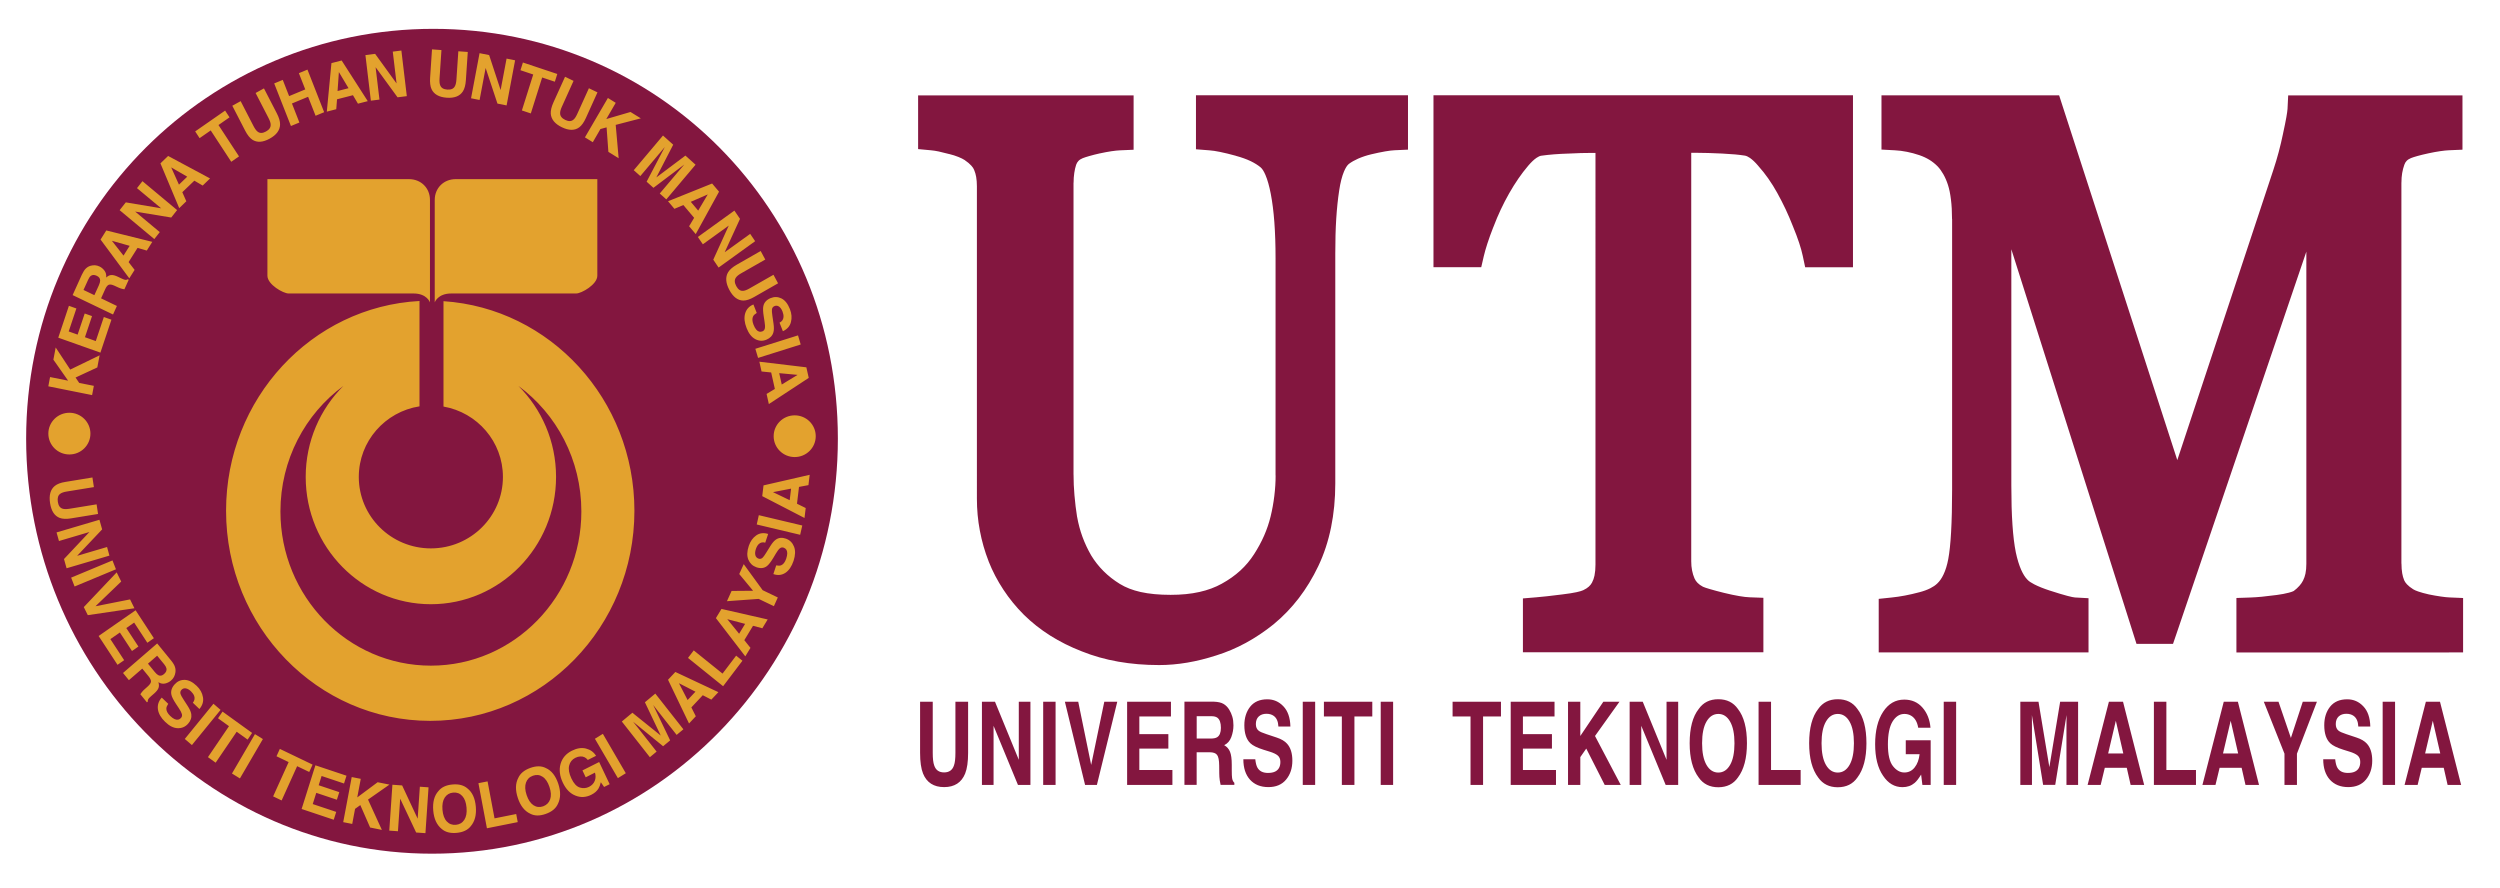 <?xml version="1.0" encoding="utf-8"?>
<!-- Generator: Adobe Illustrator 26.3.1, SVG Export Plug-In . SVG Version: 6.00 Build 0)  -->
<svg version="1.1" id="Layer_1" xmlns="http://www.w3.org/2000/svg" xmlns:xlink="http://www.w3.org/1999/xlink" x="0px" y="0px"
	 viewBox="0 0 685.64 243.46" style="enable-background:new 0 0 685.64 243.46;" xml:space="preserve">
<style type="text/css">
	.st0{fill-rule:evenodd;clip-rule:evenodd;fill:#83163F;}
	.st1{fill-rule:evenodd;clip-rule:evenodd;fill:#E3A22E;}
</style>
<g>
	<path class="st0" d="M7.17,120.3C7.17,57.43,57.38,7.91,118.85,7.91c61.48,0,110.94,49.52,110.94,112.39
		c0,62.87-49.84,113.83-111.31,113.83C57,234.13,7.17,183.17,7.17,120.3z"/>
	<path class="st1" d="M13.26,118.92c0-3.16,2.58-5.72,5.77-5.72c3.18,0,5.77,2.56,5.77,5.72c0,3.16-2.58,5.72-5.77,5.72
		C15.84,124.64,13.26,122.08,13.26,118.92L13.26,118.92z M213.7,102.34l0.7,3.12l4.34-2.65L213.7,102.34L213.7,102.34z
		 M221.15,100.74l0.65,2.9l-10.94,7.18l-0.62-2.78l2.27-1.37l-1.01-4.52l-2.64-0.27l-0.6-2.68L221.15,100.74L221.15,100.74z
		 M207.91,98.16l-0.75-2.5l11.7-3.68l0.74,2.5L207.91,98.16L207.91,98.16z M207.54,85.83l-0.91-2.33c-1.18,0.49-1.93,1.31-2.27,2.47
		c-0.33,1.15-0.2,2.49,0.4,4.01c0.58,1.49,1.38,2.5,2.38,3.03c1.01,0.53,2.03,0.58,3.06,0.15c1.01-0.42,1.65-1.09,1.91-2.01
		c0.17-0.59,0.18-1.37,0.04-2.34l-0.32-2.21c-0.12-0.85-0.17-1.42-0.12-1.72c0.05-0.45,0.29-0.76,0.69-0.93
		c0.44-0.18,0.86-0.14,1.25,0.13c0.39,0.27,0.71,0.72,0.96,1.35c0.22,0.57,0.31,1.08,0.27,1.54c-0.06,0.69-0.43,1.2-1.09,1.52
		l0.92,2.35c1.19-0.55,1.93-1.38,2.21-2.52c0.3-1.13,0.2-2.31-0.28-3.54c-0.58-1.47-1.35-2.45-2.32-2.93
		c-0.97-0.48-1.96-0.51-2.98-0.09c-1.11,0.46-1.78,1.2-1.99,2.2c-0.13,0.6-0.09,1.56,0.12,2.88l0.21,1.35
		c0.13,0.79,0.17,1.39,0.1,1.81c-0.07,0.42-0.3,0.71-0.67,0.87c-0.64,0.26-1.21,0.11-1.71-0.48c-0.27-0.31-0.51-0.75-0.74-1.33
		c-0.38-0.96-0.41-1.74-0.1-2.33C206.72,86.43,207.05,86.12,207.54,85.83L207.54,85.83z M208.62,68.84l1.26,2.34l-6.57,3.75
		c-0.74,0.42-1.23,0.82-1.47,1.19c-0.45,0.62-0.42,1.4,0.08,2.34c0.5,0.93,1.13,1.37,1.88,1.3c0.43-0.01,1.02-0.23,1.75-0.65
		l6.58-3.75l1.26,2.34l-6.57,3.76c-1.14,0.65-2.12,0.97-2.95,0.97c-1.53-0.02-2.8-0.98-3.83-2.89c-1.02-1.91-1.14-3.54-0.35-4.88
		c0.44-0.72,1.23-1.41,2.36-2.06L208.62,68.84L208.62,68.84z M201.41,57.76l-10.02,7.23l1.37,2.01l7.11-5.13l-4.25,9.35l1.46,2.16
		l10.02-7.23l-1.36-2.01l-6.99,5.04l4.2-9.16L201.41,57.76L201.41,57.76z M189.45,55.35l4.66-2.03l-2.63,4.44L189.45,55.35
		L189.45,55.35z M195.3,50.33l1.9,2.24l-6.39,11.63l-1.82-2.15l1.38-2.31l-2.96-3.51l-2.45,1.04l-1.75-2.08L195.3,50.33L195.3,50.33
		z M187.98,42.67L180,48.66l4.63-8.98l-2.8-2.51l-8.02,9.51l1.8,1.61l5.43-6.43c0.15-0.18,0.37-0.44,0.65-0.78
		c0.28-0.34,0.49-0.6,0.65-0.78l-5,9.53l1.87,1.68l8.48-6.41c-0.15,0.18-0.37,0.44-0.66,0.77c-0.28,0.33-0.5,0.58-0.66,0.77
		l-5.43,6.43l1.8,1.61l8.02-9.51L187.98,42.67L187.98,42.67z M166.72,26.87l2.15,1.33l-2.59,4.45l6.64-1.94l2.83,1.75l-6.89,1.79
		l0.81,9.15l-2.82-1.75l-0.49-6.72l-1.69,0.46L162.58,39l-2.16-1.33L166.72,26.87L166.72,26.87z M154.97,21.05l-3.18,7.02
		c-0.55,1.22-0.79,2.25-0.74,3.1c0.12,1.57,1.15,2.82,3.07,3.74c1.92,0.92,3.5,0.93,4.74,0.01c0.67-0.5,1.28-1.36,1.83-2.57
		l3.17-7.02l-2.35-1.13l-3.18,7.02c-0.36,0.79-0.7,1.32-1.05,1.59c-0.57,0.5-1.32,0.53-2.26,0.08c-0.94-0.45-1.41-1.07-1.4-1.84
		c-0.02-0.45,0.15-1.07,0.51-1.85l3.17-7.02L154.97,21.05L154.97,21.05z M152.84,20.29l-0.67,2.12l-3.48-1.16l-3.11,9.86l-2.45-0.82
		l3.11-9.86l-3.5-1.17l0.67-2.12L152.84,20.29L152.84,20.29z M131.52,14.58l2.63,0.53l3.15,9.59l1.63-8.63l2.34,0.47l-2.33,12.37
		l-2.51-0.5l-3.24-9.77l-1.66,8.78l-2.34-0.47L131.52,14.58L131.52,14.58z M118.48,13.54l2.59,0.19l-0.52,7.73
		c-0.06,0.86,0,1.5,0.17,1.91c0.26,0.73,0.91,1.13,1.95,1.2c1.03,0.07,1.73-0.23,2.08-0.91c0.23-0.39,0.37-1.01,0.43-1.87l0.52-7.73
		l2.59,0.19l-0.52,7.73c-0.09,1.34-0.36,2.36-0.82,3.08c-0.84,1.31-2.32,1.89-4.44,1.74c-2.11-0.15-3.5-0.94-4.16-2.35
		c-0.35-0.77-0.48-1.83-0.39-3.16L118.48,13.54L118.48,13.54z M100.22,15.11l2.66-0.34l5.88,8.12l-1.04-8.73l2.36-0.3l1.49,12.51
		l-2.54,0.32l-6.02-8.26l1.06,8.88l-2.36,0.3L100.22,15.11L100.22,15.11z M92.58,24.96l3.01-0.77l-2.65-4.43L92.58,24.96
		L92.58,24.96z M90.9,17.31l-1.27,13.31l2.59-0.67l0.21-2.72l4.37-1.12l1.37,2.32l2.69-0.69L93.7,16.59L90.9,17.31L90.9,17.31z
		 M79.79,34.56L75.2,22.88l2.35-0.97l1.74,4.45l4.43-1.84l-1.75-4.45l2.35-0.98l4.58,11.68l-2.35,0.98l-2.05-5.21l-4.43,1.84
		l2.04,5.22L79.79,34.56L79.79,34.56z M63.71,29l3.53,6.84c0.61,1.18,1.26,2,1.96,2.47c1.29,0.84,2.88,0.75,4.75-0.28
		c1.87-1.02,2.83-2.32,2.86-3.89c0.02-0.86-0.28-1.87-0.89-3.06l-3.53-6.84l-2.29,1.26l3.53,6.84c0.39,0.76,0.6,1.37,0.6,1.82
		c0.05,0.77-0.38,1.41-1.3,1.91c-0.92,0.5-1.67,0.52-2.27,0.04c-0.36-0.26-0.73-0.77-1.13-1.53L66,27.74L63.71,29L63.71,29z
		 M61.74,30.33l1.21,1.85l-3.03,2.11l5.63,8.6l-2.13,1.48l-5.63-8.6l-3.05,2.12l-1.21-1.85L61.74,30.33L61.74,30.33z M49.08,50.64
		l2.27-2.18l-4.4-2.55L49.08,50.64L49.08,50.64z M44,44.8l5.15,12.28l1.95-1.88l-1.1-2.49l3.3-3.16l2.29,1.34l2.02-1.95l-11.5-6.17
		L44,44.8L44,44.8z M32.81,57.64l1.69-2.14l9.7,1.63l-6.63-5.53l1.5-1.91l9.5,7.93l-1.61,2.04l-9.89-1.63l6.75,5.63l-1.5,1.91
		L32.81,57.64L32.81,57.64z M33.87,70.1l1.69-2.68l-4.87-1.38L33.87,70.1L33.87,70.1z M27.58,65.7l7.88,10.63l1.46-2.31l-1.65-2.14
		l2.45-3.89l2.54,0.73l1.51-2.39L29.15,63.2L27.58,65.7L27.58,65.7z M22.9,79.52l2.98,1.43l1.23-2.7c0.24-0.54,0.36-0.97,0.36-1.3
		c0.01-0.58-0.3-1.01-0.93-1.31c-0.67-0.32-1.23-0.31-1.66,0.04c-0.25,0.2-0.49,0.55-0.72,1.07L22.9,79.52L22.9,79.52z M23.57,73.62
		c0.37-0.35,0.79-0.59,1.27-0.73c0.39-0.11,0.79-0.16,1.2-0.14c0.41,0.02,0.83,0.14,1.26,0.34c0.53,0.25,0.98,0.64,1.37,1.16
		c0.38,0.52,0.53,1.14,0.46,1.87c0.44-0.43,0.9-0.66,1.38-0.69c0.48-0.04,1.1,0.12,1.88,0.5l0.75,0.36
		c0.51,0.24,0.86,0.39,1.06,0.43c0.31,0.07,0.59,0.03,0.83-0.13l0.28,0.13l-1.19,2.62c-0.28-0.05-0.5-0.09-0.66-0.13
		c-0.34-0.09-0.67-0.21-1-0.36l-1.04-0.48c-0.71-0.33-1.24-0.42-1.59-0.27c-0.35,0.14-0.69,0.56-1,1.26l-1.11,2.46l4.34,2.09
		L31,86.25l-11.08-5.32l2.53-5.6C22.83,74.53,23.2,73.96,23.57,73.62L23.57,73.62z M20.95,84.6l-2.05-0.73l-2.92,8.74l11.56,4.1
		l3.02-9.03l-2.08-0.74l-2.21,6.6l-2.97-1.06l1.94-5.79l-2.01-0.71l-1.94,5.79l-2.45-0.87L20.95,84.6L20.95,84.6z M13.25,105.95
		l0.48-2.54l4.95,0.99l-4.04-5.76l0.63-3.34l3.99,6.06l8.06-3.91l-0.63,3.32l-5.97,2.77l1,1.48l4.02,0.8l-0.48,2.54L13.25,105.95
		L13.25,105.95z M216.58,137.18l0.38-3.17l-4.96,0.96L216.58,137.18L216.58,137.18z M209.05,136.07l0.35-2.95l12.66-2.9l-0.34,2.83
		l-2.59,0.49l-0.55,4.61l2.39,1.18l-0.33,2.73L209.05,136.07L209.05,136.07z M220.03,144.12l-11.92-2.83l-0.57,2.55l11.91,2.83
		L220.03,144.12L220.03,144.12z M212.88,155.06c0.55,0.11,1,0.11,1.33-0.02c0.61-0.24,1.08-0.84,1.41-1.82
		c0.2-0.59,0.29-1.08,0.29-1.5c-0.01-0.78-0.34-1.29-0.99-1.52c-0.38-0.13-0.73-0.07-1.06,0.2c-0.32,0.27-0.68,0.75-1.08,1.43
		l-0.69,1.16c-0.69,1.14-1.27,1.89-1.75,2.26c-0.8,0.61-1.77,0.72-2.91,0.32c-1.03-0.37-1.76-1.06-2.19-2.08
		c-0.42-1.02-0.39-2.28,0.12-3.78c0.42-1.26,1.1-2.21,2.04-2.87c0.94-0.66,2.03-0.79,3.27-0.4l-0.8,2.39
		c-0.71-0.21-1.31-0.07-1.8,0.41c-0.32,0.32-0.58,0.77-0.77,1.34c-0.21,0.64-0.26,1.2-0.14,1.67c0.12,0.47,0.41,0.79,0.86,0.95
		c0.41,0.15,0.78,0.07,1.12-0.24c0.22-0.19,0.55-0.66,1-1.38l1.17-1.88c0.51-0.82,1.01-1.4,1.52-1.74c0.78-0.52,1.69-0.59,2.72-0.23
		c1.06,0.38,1.79,1.11,2.22,2.19c0.42,1.08,0.37,2.37-0.13,3.89c-0.52,1.55-1.27,2.65-2.25,3.3c-0.99,0.64-2.08,0.76-3.29,0.33
		L212.88,155.06L212.88,155.06z M202.74,157.43l3.8,4.59l-5.9,0.05l-1.27,2.81l8.7-0.63l4.17,2l1.08-2.39l-4.16-2l-5.19-7.14
		L202.74,157.43L202.74,157.43z M202.71,173.81l1.64-2.71l-4.89-1.29L202.71,173.81L202.71,173.81z M196.34,169.52l1.53-2.52
		l12.67,2.89l-1.47,2.42l-2.55-0.68l-2.39,3.94l1.69,2.11l-1.42,2.33L196.34,169.52L196.34,169.52z M188.69,180.44l9.63,7.76
		l5.3-6.99l-1.73-1.39l-3.73,4.92l-7.9-6.36L188.69,180.44L188.69,180.44z M188.58,191.99l-2.37-4.61l4.52,2.32L188.58,191.99
		L188.58,191.99z M183.21,186.43l2.01-2.14l11.8,5.54l-1.93,2.05l-2.35-1.21l-3.13,3.34l1.22,2.43l-1.86,1.98L183.21,186.43
		L183.21,186.43z M176.87,192.6l4.34,9.13l-7.78-6.26l-2.89,2.41l7.69,9.79l1.85-1.54l-5.2-6.62c-0.15-0.19-0.36-0.46-0.63-0.79
		c-0.28-0.34-0.49-0.61-0.63-0.79l8.24,6.73l1.93-1.61l-4.66-9.72c0.15,0.19,0.35,0.45,0.62,0.8c0.26,0.35,0.47,0.61,0.62,0.8
		l5.2,6.62l1.85-1.54l-7.7-9.79L176.87,192.6L176.87,192.6z M171.63,212.06l-2.17,1.35l-6.3-10.8l2.18-1.35L171.63,212.06
		L171.63,212.06z M161.21,208.42l2.26-1.13c-0.64-1.03-1.56-1.69-2.75-1.99c-1.19-0.31-2.49-0.11-3.88,0.59
		c-1.61,0.81-2.64,2.01-3.1,3.61c-0.45,1.6-0.25,3.31,0.62,5.15c0.86,1.81,2.02,3,3.49,3.56c1.42,0.57,2.86,0.49,4.32-0.24
		c0.89-0.44,1.54-1.01,1.96-1.7c0.25-0.4,0.47-0.97,0.65-1.74l0.9,1.3l1.52-0.76l-2.88-6.08l-4.58,2.3l0.89,1.89l2.54-1.28
		c0.24,0.8,0.22,1.55-0.06,2.26c-0.28,0.7-0.8,1.25-1.57,1.64c-0.78,0.39-1.63,0.46-2.51,0.19c-0.89-0.27-1.67-1.1-2.32-2.49
		c-0.65-1.38-0.86-2.56-0.62-3.53c0.24-0.98,0.81-1.69,1.69-2.13c0.46-0.23,0.92-0.36,1.38-0.38
		C159.99,207.41,160.67,207.74,161.21,208.42L161.21,208.42z M150.88,219.22c0.32-0.93,0.26-2.06-0.19-3.4
		c-0.45-1.34-1.07-2.27-1.88-2.79c-0.8-0.54-1.69-0.63-2.64-0.29c-0.96,0.34-1.6,0.97-1.92,1.9c-0.33,0.93-0.27,2.07,0.18,3.41
		c0.45,1.34,1.08,2.27,1.89,2.8c0.81,0.52,1.7,0.62,2.66,0.28C149.92,220.77,150.56,220.14,150.88,219.22L150.88,219.22z
		 M153,220.49c-0.56,1.24-1.67,2.15-3.32,2.73c-1.65,0.59-3.07,0.57-4.25-0.05c-1.55-0.72-2.69-2.15-3.4-4.29
		c-0.73-2.18-0.69-4.03,0.11-5.54c0.56-1.24,1.67-2.15,3.32-2.74c1.65-0.59,3.07-0.57,4.26,0.05c1.53,0.68,2.66,2.11,3.39,4.29
		C153.82,217.09,153.78,218.94,153,220.49L153,220.49z M131.21,214.79l2.33,12.37l8.45-1.69l-0.42-2.22l-5.94,1.19l-1.91-10.14
		L131.21,214.79L131.21,214.79z M127.34,224.84c0.53-0.82,0.74-1.94,0.61-3.35c-0.12-1.4-0.51-2.47-1.17-3.18
		c-0.65-0.72-1.49-1.03-2.49-0.94c-1.01,0.09-1.78,0.55-2.32,1.37c-0.53,0.82-0.74,1.94-0.62,3.35c0.12,1.41,0.51,2.48,1.18,3.19
		c0.67,0.71,1.5,1.02,2.51,0.93C126.05,226.11,126.81,225.66,127.34,224.84L127.34,224.84z M129.1,226.6
		c-0.84,1.06-2.13,1.66-3.87,1.82c-1.74,0.16-3.11-0.21-4.12-1.1c-1.33-1.09-2.1-2.76-2.29-5.01c-0.19-2.3,0.27-4.08,1.41-5.34
		c0.84-1.06,2.13-1.67,3.87-1.82c1.74-0.16,3.11,0.21,4.12,1.1c1.32,1.04,2.08,2.71,2.28,5.01
		C130.69,223.51,130.22,225.29,129.1,226.6L129.1,226.6z M107.62,215.22l2.67,0.19l4.26,9.12l0.6-8.77l2.38,0.17l-0.85,12.57
		l-2.55-0.18l-4.38-9.28l-0.61,8.93l-2.38-0.17L107.62,215.22L107.62,215.22z M96.46,213.11l-2.33,12.37l2.47,0.49l0.78-4.14
		l1.44-1.03l2.69,6.15l3.22,0.65l-3.8-8.31l5.88-4.11l-3.24-0.65l-5.59,4.16l0.96-5.09L96.46,213.11L96.46,213.11z M94.35,214.88
		l-6.15-2.06l-0.8,2.54l5.65,1.89l-0.66,2.08l-5.65-1.89l-0.97,3.08l6.44,2.15l-0.68,2.15l-8.81-2.95l3.78-11.98l8.53,2.85
		L94.35,214.88L94.35,214.88z M85.73,209.7l-8.98-4.31l-0.92,2.02l3.33,1.6l-4.25,9.4l2.33,1.12l4.25-9.4l3.32,1.59L85.73,209.7
		L85.73,209.7z M65.8,213.49l-2.18-1.35l6.3-10.8l2.18,1.35L65.8,213.49L65.8,213.49z M69.14,201.01l-8.11-5.85l-1.24,1.83
		l3.01,2.17l-5.77,8.49l2.11,1.52l5.77-8.49l3,2.16L69.14,201.01L69.14,201.01z M52.63,204.34l-1.95-1.68l7.86-9.65l1.95,1.68
		L52.63,204.34L52.63,204.34z M46.14,193.03l-1.78-1.71c-0.87,0.96-1.21,2.03-1.05,3.22c0.17,1.19,0.84,2.34,2.01,3.46
		c1.14,1.1,2.27,1.67,3.4,1.71c1.13,0.04,2.08-0.36,2.84-1.2c0.74-0.82,1.04-1.71,0.9-2.65c-0.09-0.61-0.4-1.32-0.92-2.14l-1.2-1.86
		c-0.47-0.72-0.74-1.22-0.82-1.5c-0.14-0.44-0.06-0.82,0.24-1.15c0.33-0.36,0.72-0.5,1.19-0.42c0.47,0.08,0.94,0.35,1.43,0.81
		c0.43,0.42,0.72,0.84,0.88,1.27c0.23,0.65,0.1,1.27-0.37,1.86l1.8,1.72c0.85-1.01,1.18-2.09,0.97-3.25
		c-0.19-1.15-0.76-2.18-1.71-3.09c-1.13-1.08-2.23-1.63-3.31-1.65c-1.08-0.02-1.99,0.39-2.73,1.22c-0.82,0.9-1.12,1.86-0.9,2.86
		c0.12,0.6,0.56,1.45,1.29,2.56l0.75,1.13c0.44,0.66,0.72,1.19,0.83,1.6c0.11,0.41,0.03,0.77-0.25,1.08
		c-0.47,0.52-1.06,0.63-1.75,0.31c-0.37-0.16-0.77-0.46-1.21-0.88c-0.74-0.71-1.08-1.4-1.05-2.07
		C45.64,193.93,45.82,193.5,46.14,193.03L46.14,193.03z M43.1,179.83l-2.52,2.18l1.86,2.28c0.37,0.45,0.7,0.75,0.99,0.89
		c0.5,0.25,1.02,0.15,1.55-0.31c0.57-0.49,0.79-1.01,0.67-1.57c-0.07-0.32-0.28-0.69-0.63-1.13L43.1,179.83L43.1,179.83z M48,182.96
		c0.15,0.5,0.18,0.99,0.1,1.5c-0.07,0.42-0.19,0.81-0.38,1.18c-0.19,0.37-0.47,0.71-0.84,1.03c-0.45,0.38-0.98,0.65-1.6,0.79
		c-0.62,0.14-1.23,0.02-1.84-0.36c0.19,0.6,0.2,1.13,0.03,1.59c-0.17,0.46-0.58,0.98-1.23,1.55l-0.63,0.54
		c-0.43,0.37-0.7,0.64-0.83,0.81c-0.2,0.26-0.28,0.54-0.24,0.83l-0.24,0.2l-1.81-2.22c0.15-0.24,0.29-0.43,0.4-0.56
		c0.22-0.28,0.46-0.54,0.74-0.78l0.86-0.77c0.59-0.53,0.9-0.98,0.92-1.37c0.02-0.39-0.21-0.87-0.69-1.47l-1.7-2.08l-3.67,3.17
		l-1.61-1.97l9.37-8.1l3.86,4.73C47.52,181.88,47.86,182.47,48,182.96L48,182.96z M40.41,176.28l-3.62-5.53l-2.15,1.5l3.32,5.07
		l-1.76,1.22l-3.32-5.07l-2.61,1.81l3.78,5.78l-1.82,1.27l-5.18-7.91l10.14-7.05l5.01,7.66L40.41,176.28L40.41,176.28z
		 M35.67,164.39l-9.49,1.88l7.06-6.78l-1.24-2.51l-9.02,9.52l1.1,2.21l12.79-1.89L35.67,164.39L35.67,164.39z M20.46,160.85
		l-0.95-2.43l11.34-4.72l0.95,2.43L20.46,160.85L20.46,160.85z M27.27,142.55l-11.76,3.47l0.66,2.36l8.35-2.47l-6.97,7.41l0.71,2.53
		l11.75-3.47l-0.65-2.36l-8.21,2.42l6.86-7.25L27.27,142.55L27.27,142.55z M25.35,130.95l0.4,2.64l-7.42,1.21
		c-0.83,0.13-1.42,0.34-1.77,0.6c-0.63,0.42-0.86,1.17-0.7,2.23c0.16,1.05,0.6,1.68,1.33,1.89c0.41,0.14,1.04,0.14,1.87,0.01
		l7.43-1.21l0.4,2.64l-7.42,1.21c-1.29,0.21-2.31,0.17-3.1-0.13c-1.43-0.55-2.31-1.9-2.64-4.06c-0.33-2.15,0.1-3.73,1.3-4.71
		c0.65-0.53,1.62-0.9,2.9-1.1L25.35,130.95L25.35,130.95z M163.82,49.13c0,0-36.4,0-38.85,0c-3.28,0-5.74,2.44-5.74,5.69
		c0,3.25,0,28.11,0,28.11s0.82-2.44,4.51-2.44c3.68,0,32.85,0,34.28,0c1.43,0,5.8-2.44,5.8-4.88
		C163.82,73.18,163.82,49.13,163.82,49.13L163.82,49.13z M62,140.08c0-30.8,23.5-55.95,53.05-57.53l0,15.52h0l0,13.37
		c-9.44,1.48-16.65,9.58-16.65,19.36c0,10.83,8.85,19.6,19.77,19.6c10.92,0,19.76-8.78,19.76-19.6c0-9.65-7.03-17.68-16.3-19.3V98.1
		v-2.03V82.6c29.23,1.93,52.36,26.93,52.36,57.49c0,31.81-25.07,57.61-56,57.61C87.07,197.69,62,171.9,62,140.08L62,140.08z
		 M94.17,105.85c-10.45,7.67-17.26,20.23-17.26,34.41c0,23.36,18.47,42.3,41.27,42.3c22.79,0,41.26-18.94,41.26-42.3
		c0-14.19-6.81-26.74-17.27-34.42c6.37,6.34,10.33,15.18,10.33,24.96c0,19.28-15.37,34.91-34.33,34.91
		c-18.96,0-34.33-15.63-34.33-34.91C83.84,121.02,87.8,112.19,94.17,105.85L94.17,105.85z M73.34,49.13c0,0,0,24.04,0,26.48
		c0,2.44,4.37,4.88,5.8,4.88c1.44,0,30.6,0,34.28,0c3.69,0,4.5,2.44,4.5,2.44s0-24.86,0-28.11c0-3.25-2.46-5.69-5.74-5.69
		C109.74,49.13,73.34,49.13,73.34,49.13L73.34,49.13z M212.18,119.63c0-3.16,2.58-5.72,5.77-5.72c3.19,0,5.77,2.56,5.77,5.72
		c0,3.16-2.58,5.72-5.77,5.72C214.76,125.35,212.18,122.79,212.18,119.63z"/>
	<path class="st0" d="M252.33,192.45h3.48v14.03c0,1.57,0.13,2.71,0.4,3.44c0.42,1.28,1.32,1.92,2.72,1.92
		c1.38,0,2.28-0.64,2.7-1.92c0.27-0.72,0.4-1.87,0.4-3.44l0-14.03h3.48v14.03c0,2.43-0.27,4.32-0.81,5.67
		c-1.01,2.48-2.93,3.72-5.77,3.72c-2.84,0-4.77-1.24-5.78-3.72c-0.54-1.35-0.81-3.24-0.81-5.67V192.45L252.33,192.45z M665.1,206.65
		h4.16l-2.05-8.98L665.1,206.65L665.1,206.65z M665.31,192.45h3.87l5.8,22.82h-3.71l-1.06-4.69h-6.03l-1.13,4.69h-3.58
		L665.31,192.45L665.31,192.45z M656.86,215.28h-3.4v-22.82h3.4V215.28L656.86,215.28z M640.44,208.23c0.1,1.04,0.31,1.82,0.61,2.34
		c0.56,0.94,1.51,1.41,2.86,1.41c0.81,0,1.46-0.12,1.96-0.37c0.96-0.48,1.44-1.36,1.44-2.65c0-0.76-0.24-1.34-0.71-1.75
		c-0.47-0.4-1.22-0.76-2.24-1.07l-1.73-0.54c-1.7-0.54-2.88-1.12-3.54-1.75c-1.1-1.05-1.65-2.7-1.65-4.94c0-2.04,0.53-3.74,1.6-5.09
		c1.07-1.35,2.63-2.03,4.7-2.03c1.73,0,3.2,0.64,4.41,1.92c1.22,1.27,1.86,3.12,1.92,5.54h-3.29c-0.06-1.37-0.49-2.35-1.29-2.92
		c-0.53-0.38-1.2-0.57-1.99-0.57c-0.88,0-1.58,0.25-2.11,0.74c-0.52,0.49-0.79,1.19-0.79,2.08c0,0.82,0.26,1.43,0.78,1.83
		c0.33,0.27,1.04,0.58,2.13,0.94l2.82,0.94c1.24,0.41,2.17,0.96,2.8,1.66c0.98,1.07,1.47,2.63,1.47,4.66c0,2.08-0.58,3.82-1.72,5.2
		c-1.14,1.37-2.76,2.06-4.85,2.06c-2.13,0-3.81-0.68-5.04-2.03c-1.22-1.36-1.83-3.23-1.83-5.6H640.44L640.44,208.23z M631.55,192.45
		h3.88l-5.48,14.25v8.58h-3.42v-8.58l-5.67-14.25h4.03l3.4,9.94L631.55,192.45L631.55,192.45z M609.67,206.65h4.16l-2.05-8.98
		L609.67,206.65L609.67,206.65z M609.88,192.45h3.87l5.8,22.82h-3.71l-1.06-4.69h-6.04l-1.13,4.69h-3.58L609.88,192.45
		L609.88,192.45z M590.71,192.45h3.43v18.72h8.12v4.1h-11.54V192.45L590.71,192.45z M578.17,206.65h4.16l-2.05-8.98L578.17,206.65
		L578.17,206.65z M578.38,192.45h3.87l5.8,22.82h-3.71l-1.06-4.69h-6.03l-1.13,4.69h-3.58L578.38,192.45L578.38,192.45z
		 M565.01,192.45h4.92v22.82h-3.19v-15.44c0-0.44,0.01-1.06,0.01-1.86c0.01-0.81,0.01-1.42,0.01-1.86l-3.1,19.15h-3.32l-3.08-19.15
		c0,0.44,0,1.05,0.01,1.86c0.01,0.79,0.01,1.41,0.01,1.86v15.44h-3.19v-22.82h4.98l2.98,17.94L565.01,192.45L565.01,192.45z
		 M536.48,215.28h-3.4v-22.82h3.4V215.28L536.48,215.28z M526.08,199.58c-0.26-1.56-0.89-2.65-1.9-3.27
		c-0.56-0.34-1.19-0.51-1.88-0.51c-1.32,0-2.4,0.7-3.26,2.09c-0.84,1.39-1.27,3.47-1.27,6.26c0,2.81,0.46,4.8,1.38,5.96
		c0.92,1.16,1.96,1.75,3.13,1.75c1.15,0,2.09-0.46,2.82-1.38c0.74-0.93,1.19-2.14,1.36-3.64l-3.79,0v-3.81h6.83v12.25h-2.27
		l-0.35-2.85c-0.66,1.08-1.25,1.85-1.78,2.29c-0.9,0.77-2.02,1.16-3.33,1.16c-2.17,0-3.95-1.05-5.33-3.14
		c-1.45-2.1-2.17-4.98-2.17-8.64c0-3.7,0.73-6.66,2.19-8.89c1.46-2.23,3.39-3.34,5.79-3.34c2.08,0,3.75,0.74,5.02,2.21
		c1.27,1.46,1.99,3.3,2.18,5.5H526.08L526.08,199.58z M507.25,209.78c0.8-1.39,1.2-3.38,1.2-5.95c0-2.56-0.4-4.53-1.2-5.93
		c-0.79-1.4-1.87-2.1-3.22-2.1c-1.36,0-2.44,0.7-3.25,2.09c-0.81,1.39-1.21,3.38-1.21,5.95c0,2.57,0.4,4.55,1.21,5.95
		c0.81,1.39,1.89,2.09,3.25,2.09C505.38,211.87,506.46,211.17,507.25,209.78L507.25,209.78z M509.4,213.24
		c-1.24,1.78-3.03,2.66-5.37,2.67c-2.34,0-4.13-0.89-5.37-2.66c-1.66-2.18-2.49-5.31-2.49-9.41c0-4.18,0.83-7.32,2.49-9.41
		c1.24-1.77,3.03-2.66,5.37-2.66c2.34,0,4.13,0.89,5.37,2.66c1.65,2.1,2.48,5.23,2.48,9.41
		C511.88,207.93,511.05,211.07,509.4,213.24L509.4,213.24z M482.3,192.45h3.42v18.72h8.12v4.1H482.3V192.45L482.3,192.45z
		 M474.49,209.78c0.8-1.39,1.2-3.38,1.2-5.95c0-2.56-0.4-4.53-1.2-5.93c-0.79-1.4-1.87-2.1-3.22-2.1c-1.36,0-2.44,0.7-3.25,2.09
		c-0.81,1.39-1.21,3.38-1.21,5.95c0,2.57,0.4,4.55,1.21,5.95c0.81,1.39,1.89,2.09,3.25,2.09
		C472.62,211.87,473.69,211.17,474.49,209.78L474.49,209.78z M476.63,213.24c-1.24,1.78-3.03,2.66-5.37,2.67
		c-2.34,0-4.13-0.89-5.37-2.66c-1.66-2.18-2.49-5.31-2.49-9.41c0-4.18,0.83-7.32,2.49-9.41c1.24-1.77,3.03-2.66,5.37-2.66
		c2.34,0,4.13,0.89,5.37,2.66c1.65,2.1,2.48,5.23,2.48,9.41C479.11,207.93,478.28,211.07,476.63,213.24L476.63,213.24z
		 M446.94,192.45h3.59l6.53,15.93v-15.93h3.19v22.82h-3.43l-6.69-16.21v16.21h-3.19V192.45L446.94,192.45z M430.04,192.45h3.37v9.4
		l6.32-9.4h4.42l-6.71,9.4l7.06,13.42h-4.4l-5.06-9.97l-1.63,2.34v7.63h-3.37V192.45L430.04,192.45z M426.34,196.49h-8.67v4.85h7.96
		v3.96h-7.96v5.87h9.07v4.1h-12.42v-22.82h12.02V196.49L426.34,196.49z M411.65,192.45v4.04h-4.91v18.78h-3.44v-18.78h-4.92v-4.04
		H411.65L411.65,192.45z M382.07,215.28h-3.4v-22.82h3.4V215.28L382.07,215.28z M376.36,192.45v4.04h-4.9v18.78h-3.45v-18.78h-4.92
		v-4.04H376.36L376.36,192.45z M360.69,215.28h-3.4v-22.82h3.4V215.28L360.69,215.28z M344.27,208.23c0.11,1.04,0.31,1.82,0.61,2.34
		c0.55,0.94,1.51,1.41,2.86,1.41c0.81,0,1.46-0.12,1.97-0.37c0.96-0.48,1.44-1.36,1.44-2.65c0-0.76-0.24-1.34-0.71-1.75
		c-0.47-0.4-1.22-0.76-2.24-1.07l-1.73-0.54c-1.71-0.54-2.88-1.12-3.54-1.75c-1.1-1.05-1.66-2.7-1.66-4.94
		c0-2.04,0.54-3.74,1.6-5.09c1.07-1.35,2.64-2.03,4.7-2.03c1.73,0,3.2,0.64,4.41,1.92c1.22,1.27,1.86,3.12,1.92,5.54h-3.29
		c-0.06-1.37-0.49-2.35-1.29-2.92c-0.53-0.38-1.2-0.57-1.99-0.57c-0.88,0-1.58,0.25-2.11,0.74c-0.53,0.49-0.79,1.19-0.79,2.08
		c0,0.82,0.26,1.43,0.78,1.83c0.33,0.27,1.04,0.58,2.14,0.94l2.82,0.94c1.24,0.41,2.17,0.96,2.8,1.66c0.98,1.07,1.47,2.63,1.47,4.66
		c0,2.08-0.57,3.82-1.72,5.2c-1.14,1.37-2.76,2.06-4.85,2.06c-2.13,0-3.81-0.68-5.04-2.03c-1.22-1.36-1.83-3.23-1.83-5.6H344.27
		L344.27,208.23z M328.2,196.42v6.13h3.88c0.77,0,1.35-0.12,1.74-0.37c0.68-0.43,1.02-1.29,1.02-2.57c0-1.38-0.33-2.31-0.99-2.79
		c-0.37-0.27-0.93-0.4-1.67-0.4H328.2L328.2,196.42z M335.54,193.04c0.62,0.36,1.15,0.89,1.58,1.59c0.36,0.58,0.64,1.22,0.85,1.92
		c0.21,0.7,0.31,1.5,0.31,2.4c0,1.08-0.2,2.15-0.59,3.21c-0.39,1.04-1.04,1.78-1.95,2.21c0.75,0.42,1.29,1.03,1.6,1.81
		c0.32,0.77,0.48,1.96,0.48,3.56v1.53c0,1.04,0.03,1.75,0.09,2.12c0.09,0.59,0.3,1.02,0.62,1.3v0.57h-3.77
		c-0.1-0.51-0.18-0.91-0.23-1.22c-0.09-0.64-0.14-1.29-0.14-1.97l-0.02-2.12c-0.01-1.46-0.21-2.43-0.58-2.91
		c-0.36-0.49-1.05-0.73-2.06-0.73h-3.54v8.95h-3.35v-22.82h8.04C334.05,192.48,334.93,192.68,335.54,193.04L335.54,193.04z
		 M321.14,196.49h-8.67v4.85h7.96v3.96h-7.96v5.87h9.07v4.1h-12.42v-22.82h12.02V196.49L321.14,196.49z M302.86,192.45h3.56
		l-5.59,22.82h-3.24l-5.54-22.82h3.66l3.55,17.33L302.86,192.45L302.86,192.45z M289.5,215.28h-3.4v-22.82h3.4V215.28L289.5,215.28z
		 M269.29,192.45h3.59l6.53,15.93v-15.93h3.19v22.82h-3.42l-6.69-16.21v16.21h-3.19V192.45z"/>
	<path class="st0" d="M382.4,41.21c-0.61,0.03-1.45,0.13-2.5,0.31c-1.21,0.21-2.5,0.48-3.87,0.81c-1.29,0.31-2.48,0.71-3.58,1.19
		c-0.97,0.43-1.81,0.91-2.52,1.44l0,0c-0.45,0.36-0.89,1.05-1.32,2.05c-0.56,1.32-1,3.05-1.32,5.17c-0.37,2.39-0.64,5-0.82,7.82
		c-0.18,2.83-0.26,6.03-0.26,9.58v63.03c0,4.23-0.39,8.24-1.16,12.03c-0.78,3.81-1.94,7.35-3.49,10.6
		c-1.54,3.23-3.33,6.16-5.34,8.79c-2.04,2.66-4.34,5.05-6.89,7.15l-0.03,0.03c-2.46,1.98-5,3.68-7.63,5.11
		c-2.63,1.43-5.33,2.57-8.09,3.43l0,0c-2.7,0.87-5.35,1.54-7.96,1.98c-2.66,0.45-5.24,0.67-7.73,0.67c-3.91,0-7.64-0.31-11.17-0.93
		c-3.54-0.62-6.9-1.57-10.06-2.84v0c-3.12-1.21-5.99-2.65-8.61-4.3c-2.67-1.69-5.09-3.6-7.25-5.73l-0.03-0.03
		c-2.11-2.11-3.97-4.39-5.58-6.84c-1.64-2.48-2.98-5.06-4.05-7.75v-0.02c-1.07-2.74-1.87-5.54-2.41-8.42
		c-0.55-2.89-0.81-5.81-0.81-8.74V51.1c0-0.98-0.07-1.84-0.2-2.59c-0.12-0.68-0.29-1.26-0.5-1.75l-0.06-0.17
		c-0.14-0.36-0.39-0.75-0.76-1.15c-0.45-0.5-1.04-1-1.78-1.5l0.01-0.01c-0.47-0.3-1.06-0.6-1.76-0.88c-0.78-0.32-1.62-0.58-2.52-0.8
		l-0.11-0.02c-1.19-0.32-2.13-0.55-2.81-0.69c-0.78-0.16-1.48-0.27-2.08-0.32l-3.55-0.33v-3.56v-7.25v-3.92h3.92h51.26h3.92v3.92
		v7.25v3.74l-3.75,0.16c-0.63,0.03-1.42,0.11-2.36,0.25c-0.92,0.14-1.97,0.33-3.14,0.59l0-0.01c-1.03,0.23-2.01,0.48-2.92,0.74
		c-0.79,0.23-1.39,0.42-1.78,0.58l0,0c-0.5,0.21-0.89,0.45-1.17,0.75c-0.28,0.28-0.49,0.64-0.64,1.06h0
		c-0.22,0.67-0.39,1.42-0.51,2.24c-0.13,0.84-0.19,1.73-0.19,2.66h-0.02l0,80.09h0.01c0,1.84,0.08,3.73,0.25,5.65
		c0.17,2.01,0.41,3.99,0.72,5.93l0.01,0c0.34,1.89,0.82,3.71,1.46,5.46c0.65,1.77,1.45,3.47,2.4,5.11l0,0
		c0.94,1.55,2.06,2.98,3.38,4.3c1.32,1.32,2.81,2.49,4.49,3.52c1.59,0.98,3.48,1.71,5.68,2.21c2.34,0.52,5.09,0.78,8.23,0.78
		c2.94,0,5.58-0.26,7.92-0.79c2.28-0.51,4.33-1.27,6.14-2.28l0.01-0.01c1.9-1.04,3.58-2.24,5.05-3.58c1.46-1.34,2.72-2.84,3.78-4.5
		c1.08-1.68,2-3.38,2.75-5.09c0.75-1.73,1.35-3.48,1.78-5.26c0.44-1.81,0.78-3.68,1.01-5.59c0.24-1.94,0.36-3.83,0.36-5.65h-0.02
		V70.92c0-3.72-0.11-7.05-0.33-9.99c-0.22-2.94-0.55-5.53-0.98-7.76c-0.41-2.14-0.9-3.88-1.47-5.2c-0.43-1-0.86-1.68-1.28-2.03
		v-0.01c-0.75-0.63-1.68-1.21-2.77-1.74c-1.14-0.54-2.49-1.03-4.05-1.45l-0.02-0.02c-1.63-0.45-3.08-0.8-4.35-1.06
		c-1.13-0.23-2.09-0.38-2.88-0.43L328,40.94v-3.64v-7.25v-3.92h3.92h50.31h3.92v3.92v7.25v3.74L382.4,41.21L382.4,41.21z
		 M671.65,178.94h-54.38h-3.92v-3.92v-7.25v-3.77l3.8-0.13c0.9-0.03,1.95-0.1,3.14-0.21c1.16-0.11,2.5-0.27,4.01-0.47h0.02
		c1.35-0.18,2.49-0.39,3.44-0.65c0.64-0.17,1.08-0.33,1.31-0.46c0.59-0.44,1.11-0.91,1.56-1.42c0.42-0.48,0.76-0.96,1-1.45
		l0.02-0.05c0.28-0.56,0.5-1.18,0.64-1.86c0.16-0.76,0.24-1.65,0.24-2.69V69.02l-35.66,104.91l-0.91,2.66h-2.8h-4.34h-2.87
		l-0.87-2.74L551.62,68.36v64.77c0,4.17,0.1,7.76,0.31,10.8c0.2,3,0.51,5.52,0.92,7.56h0c0.4,1.88,0.89,3.48,1.47,4.79
		c0.51,1.14,1.06,2.02,1.65,2.63l0.12,0.12c0.32,0.36,0.92,0.77,1.8,1.22c1.14,0.59,2.59,1.17,4.37,1.75h0.02
		c1.98,0.64,3.55,1.12,4.71,1.42c1.04,0.27,1.74,0.42,2.1,0.44l3.7,0.2v3.7v7.25v3.92h-3.92h-49.7h-3.92v-3.92v-7.25v-3.52
		l3.52-0.37c1.18-0.12,2.41-0.3,3.67-0.54c1.26-0.24,2.55-0.53,3.89-0.89h0.01c1.17-0.3,2.19-0.67,3.06-1.11
		c0.76-0.38,1.4-0.82,1.89-1.29l0.03-0.03c0.65-0.61,1.22-1.43,1.7-2.45c0.56-1.17,0.99-2.57,1.3-4.21
		c0.34-1.81,0.61-4.28,0.78-7.41c0.19-3.3,0.28-7.2,0.28-11.69l0-74.17h-0.02c0-1.99-0.1-3.78-0.3-5.37
		c-0.19-1.56-0.46-2.89-0.81-3.97c-0.34-1.07-0.77-2.06-1.28-2.96c-0.47-0.83-0.99-1.55-1.57-2.16l0,0
		c-0.67-0.68-1.41-1.27-2.21-1.77c-0.83-0.51-1.77-0.95-2.8-1.3c-1.12-0.38-2.25-0.69-3.38-0.91c-1.14-0.23-2.24-0.37-3.29-0.42
		l-3.71-0.2v-3.71l0-7.25v-3.92h3.9h41.98h2.84l0.88,2.73l31.53,97.32l26.34-79.58c0.55-1.67,1.04-3.29,1.46-4.88
		c0.45-1.68,0.85-3.39,1.21-5.11v-0.03c0.39-1.78,0.69-3.26,0.9-4.44c0.19-1.11,0.3-1.87,0.32-2.27l0.18-3.72h3.72l40.16,0h3.92v3.9
		v7.25v3.74l-3.75,0.16c-0.63,0.03-1.43,0.11-2.38,0.25c-0.97,0.14-2.04,0.34-3.21,0.59l0,0c-1.21,0.26-2.21,0.51-3,0.73
		c-0.79,0.22-1.38,0.41-1.8,0.58l0.01,0c-0.5,0.21-0.89,0.45-1.17,0.75c-0.28,0.28-0.49,0.63-0.64,1.06
		c-0.26,0.72-0.46,1.49-0.6,2.3c-0.13,0.79-0.2,1.66-0.2,2.6h-0.01v104.51h0.02c0,0.99,0.07,1.87,0.2,2.64
		c0.12,0.71,0.3,1.33,0.52,1.86v0.02c0.16,0.38,0.42,0.76,0.78,1.15c0.43,0.46,0.98,0.9,1.67,1.33l0.08,0.05
		c0.27,0.18,0.71,0.37,1.31,0.58c0.77,0.27,1.76,0.55,2.97,0.82l0,0c1.15,0.23,2.24,0.43,3.26,0.57c0.97,0.14,1.75,0.23,2.36,0.25
		l3.75,0.16v3.74l0,7.25v3.92H671.65L671.65,178.94z M504.23,73.3h-5.98h-3.17l-0.66-3.11c-0.22-1.06-0.56-2.26-1-3.6
		c-0.46-1.39-1.01-2.86-1.65-4.4l-0.03-0.08c-0.66-1.69-1.34-3.27-2.02-4.72c-0.7-1.49-1.46-2.96-2.26-4.41v-0.01
		c-0.78-1.42-1.63-2.77-2.52-4.04c-0.83-1.18-1.73-2.32-2.7-3.4l-0.07-0.09c-0.79-0.93-1.54-1.64-2.23-2.12
		c-0.5-0.35-0.96-0.56-1.38-0.64l0,0c-0.92-0.14-1.82-0.25-2.7-0.33c-1.02-0.09-2.2-0.17-3.56-0.24c-1.43-0.07-2.7-0.12-3.81-0.15
		c-1.27-0.04-2.45-0.05-3.55-0.06v0.01h-1.11v112.03c0,0.9,0.07,1.73,0.23,2.51c0.15,0.77,0.37,1.5,0.67,2.19v0
		c0.2,0.46,0.49,0.87,0.84,1.22c0.39,0.39,0.88,0.75,1.48,1.06c0.34,0.16,0.97,0.37,1.86,0.63c1.08,0.32,2.38,0.67,3.92,1.05v0
		c1.54,0.38,2.93,0.67,4.17,0.88c1.16,0.2,2.11,0.31,2.84,0.33l3.78,0.14v3.77v7.25v3.92h-3.92h-58.11h-3.92v-3.92v-7.25v-3.6
		l3.6-0.3c0.9-0.07,1.89-0.17,2.97-0.29c0.95-0.11,2.37-0.27,4.25-0.51c1.64-0.2,2.94-0.4,3.88-0.61c0.86-0.19,1.48-0.37,1.85-0.55
		l0.05-0.03c0.59-0.27,1.08-0.59,1.48-0.95c0.36-0.33,0.65-0.69,0.87-1.1l0.02-0.05c0.29-0.54,0.51-1.16,0.66-1.87
		c0.18-0.88,0.27-1.88,0.27-3V41.94h-1.13c-1.16,0-2.12,0.01-2.91,0.04c-0.98,0.03-2.18,0.08-3.59,0.15h-0.09
		c-1.12,0.03-2.35,0.1-3.69,0.2c-1.25,0.1-2.41,0.23-3.49,0.38v0c-0.35,0.05-0.78,0.25-1.27,0.58c-0.71,0.48-1.46,1.2-2.27,2.15
		c-0.95,1.12-1.85,2.29-2.7,3.53c-0.87,1.26-1.71,2.61-2.53,4.05c-0.84,1.48-1.61,2.97-2.32,4.48c-0.68,1.45-1.36,3.05-2.02,4.79
		l-0.02,0.03c-0.64,1.63-1.18,3.12-1.61,4.46c-0.43,1.32-0.76,2.48-0.99,3.47l-0.7,3.03l-3.11,0l-6.07,0h-3.92v-3.9V30.05v-3.92
		h3.92h107.21h3.92v3.92v39.33v3.92H504.23z"/>
</g>
</svg>
